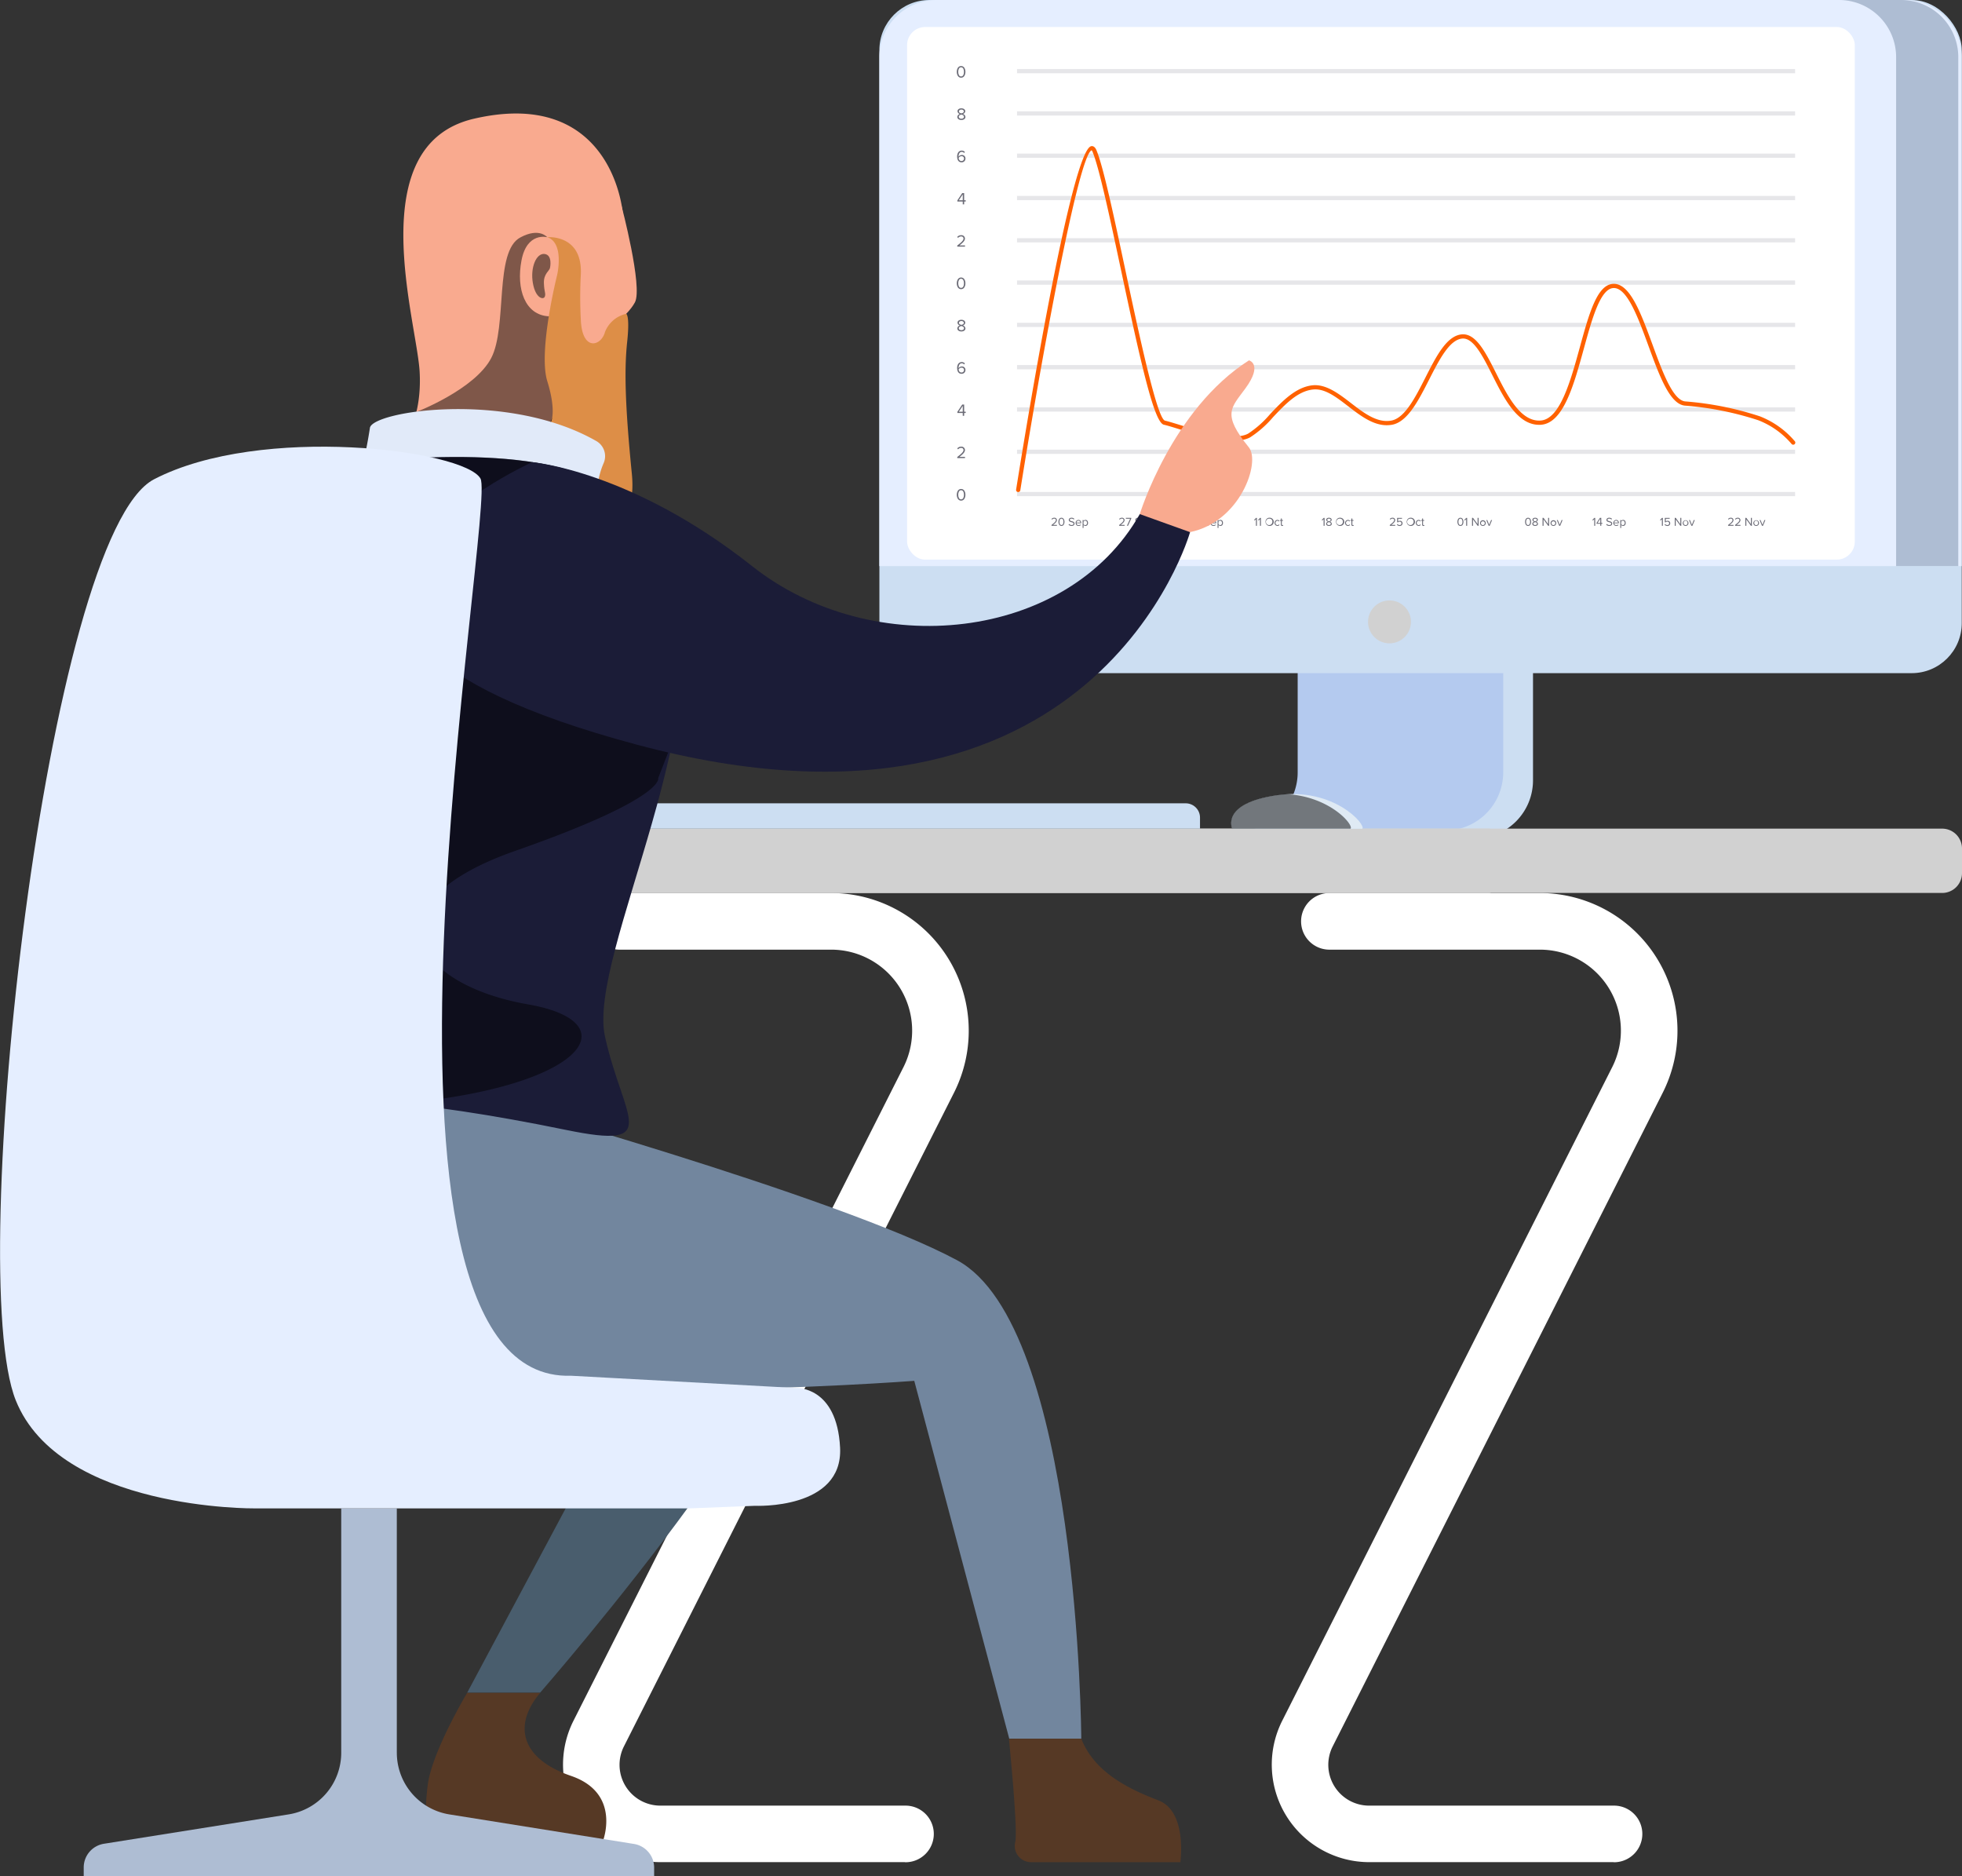 <svg xmlns="http://www.w3.org/2000/svg" xmlns:xlink="http://www.w3.org/1999/xlink" width="434.755" height="415.658" viewBox="0 0 434.755 415.658"><rect x="0" y="0" width="434.755" height="415.658" fill="#333333" stroke="none"/><defs><style>.a{fill:none;}.b{fill:#ccdef2;}.aa,.ab,.ac,.ad,.af,.ah,.ak,.am,.c,.e,.r,.s,.t,.v,.y{opacity:0.49;}.aa,.ab,.ac,.ad,.af,.ah,.ak,.al,.am,.c,.e,.j,.r,.s,.t,.v,.y{isolation:isolate;}.c{fill:url(#a);}.d{fill:#b4caef;}.e{fill:url(#b);}.f{fill:#e5eeff;}.g{fill:#aebdd3;}.h{fill:#fff;}.i{clip-path:url(#c);}.k{fill:#6b6b76;}.l{clip-path:url(#d);}.m{fill:#e6e6e9;}.n{fill:#ff6100;}.o{fill:url(#e);}.p{fill:url(#f);}.q{fill:#d1d1d1;}.r{fill:url(#g);}.s{fill:url(#h);}.t{fill:url(#i);}.u{fill:#dfeaf4;}.v{fill:url(#j);}.w{fill:#495d6d;}.x{fill:#72869e;}.y{fill:url(#k);}.z{fill:#563925;}.aa{fill:url(#l);}.ab{fill:url(#m);}.ac{fill:url(#n);}.ad{fill:url(#o);}.ae{fill:#f9aa8f;}.af{fill:url(#p);}.ag{fill:#dd8e47;}.ah{fill:url(#q);}.ai{fill:#e1eaf9;}.aj{fill:#1b1c37;}.ak{fill:url(#r);}.al{opacity:0.25;fill:url(#s);}.am{fill:url(#t);}</style><linearGradient id="a" x1="-39.665" y1="22.957" x2="-39.665" y2="22.993" gradientUnits="objectBoundingBox"><stop offset="0" stop-color="#fff" stop-opacity="0"/><stop offset="1"/></linearGradient><linearGradient id="b" x1="-49.976" y1="22.986" x2="-49.976" y2="23.052" gradientUnits="objectBoundingBox"><stop offset="0" stop-color="#fff" stop-opacity="0"/><stop offset="0.83"/></linearGradient><clipPath id="c"><rect class="a" width="161" height="5" transform="translate(0.143 0.244)"/></clipPath><clipPath id="d"><rect class="a" width="195" height="103" transform="translate(-0.244 0.315)"/></clipPath><linearGradient id="e" x1="-24.016" y1="5.012" x2="-24.016" y2="5.029" gradientUnits="objectBoundingBox"><stop offset="0.1" stop-color="#fff"/><stop offset="0.79" stop-color="#d1d3d4"/></linearGradient><linearGradient id="f" x1="-25.764" y1="5.012" x2="-25.764" y2="5.03" xlink:href="#e"/><linearGradient id="g" x1="-7.11" y1="73.211" x2="-7.114" y2="73.944" gradientUnits="objectBoundingBox"><stop offset="0" stop-color="#fff" stop-opacity="0"/><stop offset="0.8"/></linearGradient><linearGradient id="h" x1="-19.905" y1="73.602" x2="-19.904" y2="74.125" xlink:href="#g"/><linearGradient id="i" x1="-9.293" y1="140.576" x2="-9.293" y2="141.724" xlink:href="#b"/><linearGradient id="j" x1="-86.933" y1="134.335" x2="-86.933" y2="133.369" xlink:href="#b"/><linearGradient id="k" x1="-18.346" y1="15.71" x2="-18.346" y2="15.784" xlink:href="#g"/><linearGradient id="l" x1="-38.485" y1="47.135" x2="-38.543" y2="47.8" xlink:href="#g"/><linearGradient id="m" x1="-169.587" y1="16.151" x2="-170.823" y2="16.225" xlink:href="#g"/><linearGradient id="n" x1="-37.102" y1="73.238" x2="-37.102" y2="73.691" xlink:href="#g"/><linearGradient id="o" x1="-63.793" y1="12.048" x2="-63.793" y2="12.11" xlink:href="#g"/><linearGradient id="p" x1="-64.552" y1="26.333" x2="-64.341" y2="26.318" gradientUnits="objectBoundingBox"><stop offset="0.11" stop-color="#fff" stop-opacity="0"/><stop offset="0.8"/></linearGradient><linearGradient id="q" x1="-104.335" y1="19.363" x2="-104.933" y2="19.362" xlink:href="#p"/><linearGradient id="r" x1="-18.251" y1="8.129" x2="-18.212" y2="8.127" xlink:href="#g"/><linearGradient id="s" x1="-11.615" y1="5.127" x2="-11.615" y2="5.143" xlink:href="#g"/><linearGradient id="t" x1="-535.289" y1="118.527" x2="-533.729" y2="118.518" xlink:href="#p"/></defs><g transform="translate(-144.001 -1466.015)"><path class="b" d="M1284.723,475.909h-45.545a.889.889,0,0,1,.89.89v35.43a12.884,12.884,0,0,1-12.844,12.844h45.545a12.884,12.884,0,0,0,12.844-12.844V476.8A.889.889,0,0,0,1284.723,475.909Z" transform="translate(-801.916 1126.709)"/><path class="c" d="M1284.723,475.909h-45.545a.889.889,0,0,1,.89.89v35.43a12.884,12.884,0,0,1-12.844,12.844h45.545a12.884,12.884,0,0,0,12.844-12.844V476.8A.889.889,0,0,0,1284.723,475.909Z" transform="translate(-801.916 1126.709)"/><path class="d" d="M1281.229,474.973h-45.547a.889.889,0,0,1,.89.89v35.43a12.884,12.884,0,0,1-12.844,12.844h45.545a12.886,12.886,0,0,0,12.844-12.844v-35.43a.89.89,0,0,0-.89-.89h0Z" transform="translate(-805.023 1125.877)"/><path class="e" d="M1275.606,474.973h-45.549a.889.889,0,0,1,.89.89v13.422l12.043,12.043a24.109,24.109,0,0,1,7.058,17.105v5.7h13.6a12.886,12.886,0,0,0,12.863-12.844V475.863a.888.888,0,0,0-.888-.89h-.017Z" transform="translate(-799.398 1125.877)"/><rect class="b" width="239.84" height="149.135" rx="11.09" transform="translate(338.863 1466.015)"/><path class="f" d="M1408.653,403.587H1194.106a12.656,12.656,0,0,0-12.655,12.655V529h239.84V416.242a12.654,12.654,0,0,0-12.653-12.655Z" transform="translate(-842.598 1062.428)"/><path class="g" d="M1143.81,403.587h-13.775a12.655,12.655,0,0,1,12.655,12.655V529h13.775V416.242A12.654,12.654,0,0,0,1143.81,403.587Z" transform="translate(-578.533 1062.428)"/><g transform="translate(-905.744 688.45)"><rect class="h" width="210" height="118" rx="4" transform="translate(1250.745 783.55)"/><g transform="translate(1282.602 890.306)"><g class="i"><g transform="translate(0.138 1.963)"><g transform="translate(0 0.004)"><g class="j"><g class="j"><path class="k" d="M1267.821,843.145c.632-.5.975-.789.975-1.091a.328.328,0,0,0-.365-.322.579.579,0,0,0-.476.221l-.137-.139a.764.764,0,0,1,.613-.277.534.534,0,0,1,.588.517c0,.356-.362.682-.853,1.07h.86v.193h-1.205Z" transform="translate(-1267.817 -841.537)"/><path class="k" d="M1269.308,841.537c.479,0,.671.476.671.905s-.191.907-.671.907-.669-.482-.669-.907S1268.826,841.537,1269.308,841.537Zm0,.195c-.334,0-.446.36-.446.71s.112.712.446.712.446-.364.446-.712S1269.644,841.732,1269.308,841.732Z" transform="translate(-1267.099 -841.537)"/><path class="k" d="M1269.965,842.905a.745.745,0,0,0,.553.249c.313,0,.414-.167.414-.3,0-.21-.214-.268-.444-.332-.283-.075-.6-.154-.6-.5,0-.289.259-.487.6-.487a.831.831,0,0,1,.624.244l-.131.161a.671.671,0,0,0-.506-.21c-.212,0-.362.112-.362.279s.2.229.427.289c.285.075.611.165.611.534,0,.255-.173.515-.646.515a.867.867,0,0,1-.673-.279Z" transform="translate(-1266.051 -841.537)"/><path class="k" d="M1271.3,841.792a.616.616,0,0,1,.609.682v.051h-1.029a.448.448,0,0,0,.457.438.551.551,0,0,0,.394-.161l.094.129a.682.682,0,0,1-.5.195.63.63,0,0,1-.646-.669A.636.636,0,0,1,1271.3,841.792Zm-.42.587h.836a.412.412,0,0,0-.42-.422A.424.424,0,0,0,1270.877,842.379Z" transform="translate(-1265.323 -841.314)"/><path class="k" d="M1271.5,843.578v-1.752h.2v.187a.534.534,0,0,1,.429-.221c.334,0,.566.253.566.665s-.232.669-.566.669a.516.516,0,0,1-.429-.223v.675Zm.575-1.608a.476.476,0,0,0-.378.2v.575a.479.479,0,0,0,.378.2c.255,0,.406-.21.406-.493S1272.329,841.97,1272.074,841.97Z" transform="translate(-1264.599 -841.314)"/></g></g></g><g transform="translate(14.992 0.004)"><g class="j"><g class="j"><path class="k" d="M1275.821,843.145c.632-.5.975-.789.975-1.091a.328.328,0,0,0-.365-.322.578.578,0,0,0-.476.221l-.137-.139a.765.765,0,0,1,.613-.277.534.534,0,0,1,.588.517c0,.356-.362.682-.853,1.07h.86v.193h-1.205Z" transform="translate(-1275.817 -841.537)"/><path class="k" d="M1277.555,841.746h-.945v-.195h1.2v.15l-.719,1.6h-.242Z" transform="translate(-1275.124 -841.525)"/><path class="k" d="M1277.831,842.905a.74.74,0,0,0,.551.249c.313,0,.414-.167.414-.3,0-.21-.214-.268-.444-.332-.283-.075-.6-.154-.6-.5,0-.289.259-.487.6-.487a.834.834,0,0,1,.624.244l-.133.161a.669.669,0,0,0-.506-.21c-.21,0-.36.112-.36.279s.2.229.425.289c.285.075.611.165.611.534,0,.255-.172.515-.645.515a.868.868,0,0,1-.675-.279Z" transform="translate(-1274.17 -841.537)"/><path class="k" d="M1279.161,841.792a.616.616,0,0,1,.609.682v.051h-1.027a.446.446,0,0,0,.457.438.557.557,0,0,0,.393-.161l.092.129a.683.683,0,0,1-.5.195.668.668,0,0,1-.021-1.334Zm-.418.587h.834a.412.412,0,0,0-.42-.422A.422.422,0,0,0,1278.743,842.379Z" transform="translate(-1273.442 -841.314)"/><path class="k" d="M1279.363,843.578v-1.752h.2v.187a.54.54,0,0,1,.429-.221c.333,0,.566.253.566.665s-.232.669-.566.669a.517.517,0,0,1-.429-.223v.675Zm.575-1.608a.476.476,0,0,0-.379.2v.575a.479.479,0,0,0,.379.2c.257,0,.408-.21.408-.493S1280.195,841.97,1279.938,841.97Z" transform="translate(-1272.718 -841.314)"/></g></g></g><g transform="translate(29.98 0.004)"><g class="j"><g class="j"><path class="k" d="M1284.486,841.537c.48,0,.671.476.671.905s-.191.907-.671.907-.671-.482-.671-.907S1284,841.537,1284.486,841.537Zm0,.195c-.333,0-.446.36-.446.71s.112.712.446.712.446-.364.446-.712S1284.822,841.732,1284.486,841.732Z" transform="translate(-1283.815 -841.537)"/><path class="k" d="M1285.478,842.861h-.832v-.182l.751-1.128h.3v1.117h.247v.193h-.247v.444h-.219Zm-.615-.193h.615v-.915Z" transform="translate(-1283.089 -841.525)"/><path class="k" d="M1285.924,842.905a.744.744,0,0,0,.553.249c.313,0,.414-.167.414-.3,0-.21-.214-.268-.444-.332-.283-.075-.6-.154-.6-.5,0-.289.259-.487.6-.487a.83.83,0,0,1,.624.244l-.131.161a.67.67,0,0,0-.506-.21c-.212,0-.362.112-.362.279s.2.229.427.289c.285.075.611.165.611.534,0,.255-.172.515-.646.515a.866.866,0,0,1-.673-.279Z" transform="translate(-1282.084 -841.537)"/><path class="k" d="M1287.255,841.792a.616.616,0,0,1,.609.682v.051h-1.029a.448.448,0,0,0,.457.438.551.551,0,0,0,.394-.161l.094.129a.683.683,0,0,1-.5.195.63.63,0,0,1-.646-.669A.636.636,0,0,1,1287.255,841.792Zm-.42.587h.836a.412.412,0,0,0-.42-.422A.424.424,0,0,0,1286.835,842.379Z" transform="translate(-1281.356 -841.314)"/><path class="k" d="M1287.457,843.578v-1.752h.2v.187a.534.534,0,0,1,.429-.221c.333,0,.566.253.566.665s-.232.669-.566.669a.517.517,0,0,1-.429-.223v.675Zm.575-1.608a.476.476,0,0,0-.379.2v.575a.479.479,0,0,0,.379.2c.255,0,.406-.21.406-.493S1288.287,841.97,1288.032,841.97Z" transform="translate(-1280.632 -841.314)"/></g></g></g><g transform="translate(44.892)"><g class="j"><g class="j"><path class="k" d="M1292.186,841.84l-.281.3-.133-.135.44-.452h.191v1.754h-.217Z" transform="translate(-1291.772 -841.521)"/><path class="k" d="M1292.661,841.84l-.283.3-.131-.135.439-.452h.193v1.754h-.218Z" transform="translate(-1291.357 -841.521)"/><path class="k" d="M1294,841.535a.909.909,0,1,1-.869.909A.858.858,0,0,1,1294,841.535Zm0,.2a.715.715,0,1,0,.647.712A.648.648,0,0,0,1294,841.732Z" transform="translate(-1290.589 -841.535)"/><path class="k" d="M1294.826,841.792a.544.544,0,0,1,.465.221l-.131.122a.377.377,0,0,0-.324-.165.493.493,0,0,0,0,.98.383.383,0,0,0,.324-.167l.131.122a.539.539,0,0,1-.465.221.668.668,0,0,1,0-1.334Z" transform="translate(-1289.659 -841.31)"/><path class="k" d="M1295.042,842.977v-.832h-.21v-.172h.21v-.349h.2v.349h.259v.172h-.259v.789c0,.1.042.163.13.163a.188.188,0,0,0,.133-.052l.06.148a.331.331,0,0,1-.238.081A.259.259,0,0,1,1295.042,842.977Z" transform="translate(-1289.097 -841.457)"/></g></g></g><g transform="translate(59.884)"><g class="j"><g class="j"><path class="k" d="M1300.186,841.84l-.281.3-.133-.135.44-.452h.191v1.754h-.217Z" transform="translate(-1299.772 -841.521)"/><path class="k" d="M1300.711,842.414a.462.462,0,0,1-.39-.422c0-.317.307-.456.6-.456s.6.139.6.456a.465.465,0,0,1-.392.422.518.518,0,0,1,.418.459c0,.3-.283.476-.628.476s-.63-.176-.63-.476A.516.516,0,0,1,1300.711,842.414Zm.21.1c-.109.011-.412.109-.412.337,0,.191.193.306.412.306s.407-.114.407-.306C1301.327,842.62,1301.027,842.523,1300.921,842.512Zm0-.78c-.214,0-.382.107-.382.289,0,.214.275.285.382.3.107-.019.38-.09.38-.3C1301.3,841.839,1301.131,841.732,1300.921,841.732Z" transform="translate(-1299.318 -841.533)"/><path class="k" d="M1302.335,841.535a.909.909,0,1,1-.871.909A.859.859,0,0,1,1302.335,841.535Zm0,.2a.716.716,0,1,0,.643.712A.647.647,0,0,0,1302.335,841.732Z" transform="translate(-1298.293 -841.535)"/><path class="k" d="M1303.164,841.792a.546.546,0,0,1,.465.221l-.131.122a.376.376,0,0,0-.324-.165.493.493,0,0,0,0,.98.382.382,0,0,0,.324-.167l.131.122a.541.541,0,0,1-.465.221.668.668,0,0,1,0-1.334Z" transform="translate(-1297.362 -841.31)"/><path class="k" d="M1303.381,842.977v-.832h-.21v-.172h.21v-.349h.2v.349h.257v.172h-.257v.789c0,.1.042.163.129.163a.19.19,0,0,0,.133-.052l.06.148a.331.331,0,0,1-.238.081A.259.259,0,0,1,1303.381,842.977Z" transform="translate(-1296.801 -841.457)"/></g></g></g><g transform="translate(74.96)"><g class="j"><g class="j"><path class="k" d="M1307.821,843.145c.632-.5.975-.789.975-1.091a.328.328,0,0,0-.365-.322.578.578,0,0,0-.476.221l-.137-.139a.765.765,0,0,1,.613-.277.534.534,0,0,1,.588.517c0,.356-.362.682-.853,1.07h.86v.193h-1.205Z" transform="translate(-1307.817 -841.533)"/><path class="k" d="M1308.792,842.91a.583.583,0,0,0,.485.232.378.378,0,0,0,.4-.377.37.37,0,0,0-.4-.378.553.553,0,0,0-.4.167l-.161-.054v-.948h1.076v.195h-.854v.609a.6.6,0,0,1,.408-.157.538.538,0,0,1,.559.56.575.575,0,0,1-.624.579.718.718,0,0,1-.618-.281Z" transform="translate(-1307.081 -841.521)"/><path class="k" d="M1310.7,841.535a.909.909,0,1,1-.872.909A.859.859,0,0,1,1310.7,841.535Zm0,.2a.716.716,0,1,0,.645.712A.647.647,0,0,0,1310.7,841.732Z" transform="translate(-1306.062 -841.535)"/><path class="k" d="M1311.524,841.792a.547.547,0,0,1,.467.221l-.133.122a.374.374,0,0,0-.324-.165.493.493,0,0,0,0,.98.38.38,0,0,0,.324-.167l.133.122a.542.542,0,0,1-.467.221.668.668,0,0,1,0-1.334Z" transform="translate(-1305.13 -841.31)"/><path class="k" d="M1311.744,842.977v-.832h-.212v-.172h.212v-.349h.195v.349h.259v.172h-.259v.789c0,.1.041.163.129.163a.194.194,0,0,0,.135-.052l.058.148a.328.328,0,0,1-.238.081A.258.258,0,0,1,1311.744,842.977Z" transform="translate(-1304.57 -841.457)"/></g></g></g><g transform="translate(89.948 0.004)"><g class="j"><g class="j"><path class="k" d="M1316.486,841.537c.48,0,.671.476.671.905s-.191.907-.671.907-.671-.482-.671-.907S1316,841.537,1316.486,841.537Zm0,.195c-.333,0-.446.36-.446.71s.112.712.446.712.446-.364.446-.712S1316.822,841.732,1316.486,841.732Z" transform="translate(-1315.815 -841.537)"/><path class="k" d="M1317.044,841.84l-.283.3-.131-.135.438-.452h.193v1.754h-.218Z" transform="translate(-1315.103 -841.525)"/><path class="k" d="M1317.764,841.89v1.415h-.219v-1.754h.225l1.01,1.387v-1.387H1319v1.754h-.21Z" transform="translate(-1314.303 -841.525)"/><path class="k" d="M1318.493,842.457a.63.63,0,1,1,.628.669A.623.623,0,0,1,1318.493,842.457Zm1.049,0a.427.427,0,1,0-.422.493A.44.44,0,0,0,1319.542,842.457Z" transform="translate(-1313.474 -841.314)"/><path class="k" d="M1319.232,841.81h.214l.422,1.04.422-1.04h.216l-.528,1.269h-.216Z" transform="translate(-1312.828 -841.298)"/></g></g></g><g transform="translate(104.94 0.004)"><g class="j"><g class="j"><path class="k" d="M1324.486,841.537c.479,0,.671.476.671.905s-.191.907-.671.907-.671-.482-.671-.907S1324,841.537,1324.486,841.537Zm0,.195c-.334,0-.446.36-.446.71s.112.712.446.712.446-.364.446-.712S1324.822,841.732,1324.486,841.732Z" transform="translate(-1323.815 -841.537)"/><path class="k" d="M1325.091,842.414a.463.463,0,0,1-.39-.422c0-.317.309-.456.6-.456s.6.139.6.456a.465.465,0,0,1-.392.422.52.52,0,0,1,.42.459c0,.3-.287.476-.63.476s-.63-.176-.63-.476A.518.518,0,0,1,1325.091,842.414Zm.212.1c-.109.011-.41.109-.41.337,0,.191.193.306.41.306s.409-.114.409-.306C1325.711,842.62,1325.41,842.523,1325.3,842.512Zm0-.78c-.212,0-.38.107-.38.289,0,.214.275.285.38.3.107-.019.38-.09.38-.3C1325.683,841.839,1325.512,841.732,1325.3,841.732Z" transform="translate(-1323.065 -841.537)"/><path class="k" d="M1326.1,841.89v1.415h-.219v-1.754h.225l1.01,1.387v-1.387h.218v1.754h-.21Z" transform="translate(-1322.006 -841.525)"/><path class="k" d="M1326.832,842.457a.63.63,0,1,1,.628.669A.623.623,0,0,1,1326.832,842.457Zm1.049,0a.428.428,0,1,0-.422.493A.44.44,0,0,0,1327.881,842.457Z" transform="translate(-1321.178 -841.314)"/><path class="k" d="M1327.571,841.81h.214l.422,1.04.422-1.04h.215l-.528,1.269h-.216Z" transform="translate(-1320.532 -841.298)"/></g></g></g><g transform="translate(119.852 0.004)"><g class="j"><g class="j"><path class="k" d="M1332.186,841.84l-.281.3-.133-.135.44-.452h.191v1.754h-.217Z" transform="translate(-1331.772 -841.525)"/><path class="k" d="M1333.1,842.861h-.834v-.182l.751-1.128h.3v1.117h.248v.193h-.248v.444h-.217Zm-.615-.193h.615v-.915Z" transform="translate(-1331.343 -841.525)"/><path class="k" d="M1333.542,842.905a.748.748,0,0,0,.553.249c.313,0,.414-.167.414-.3,0-.21-.214-.268-.444-.332-.283-.075-.6-.154-.6-.5,0-.289.259-.487.6-.487a.834.834,0,0,1,.624.244l-.133.161a.669.669,0,0,0-.506-.21c-.21,0-.362.112-.362.279s.2.229.427.289c.285.075.611.165.611.534,0,.255-.172.515-.647.515a.866.866,0,0,1-.673-.279Z" transform="translate(-1330.337 -841.537)"/><path class="k" d="M1334.873,841.792a.617.617,0,0,1,.609.682v.051h-1.029a.448.448,0,0,0,.459.438.557.557,0,0,0,.394-.161l.092.129a.683.683,0,0,1-.5.195.668.668,0,0,1-.021-1.334Zm-.42.587h.836a.412.412,0,0,0-.42-.422A.425.425,0,0,0,1334.453,842.379Z" transform="translate(-1329.609 -841.314)"/><path class="k" d="M1335.074,843.578v-1.752h.2v.187a.533.533,0,0,1,.427-.221c.335,0,.566.253.566.665s-.23.669-.566.669a.513.513,0,0,1-.427-.223v.675Zm.577-1.608a.47.47,0,0,0-.378.2v.575a.473.473,0,0,0,.378.2c.255,0,.408-.21.408-.493S1335.906,841.97,1335.651,841.97Z" transform="translate(-1328.886 -841.314)"/></g></g></g><g transform="translate(134.844 0.03)"><g class="j"><g class="j"><path class="k" d="M1340.186,841.84l-.281.3-.133-.135.44-.452h.191v1.754h-.217Z" transform="translate(-1339.772 -841.551)"/><path class="k" d="M1340.444,842.91a.578.578,0,0,0,.485.232.377.377,0,0,0,.4-.377.368.368,0,0,0-.4-.378.55.55,0,0,0-.4.167l-.161-.054v-.948h1.074v.195h-.854v.609a.6.6,0,0,1,.41-.157.539.539,0,0,1,.558.56.575.575,0,0,1-.624.579.716.716,0,0,1-.618-.281Z" transform="translate(-1339.301 -841.551)"/><path class="k" d="M1341.732,841.89v1.415h-.217v-1.754h.223l1.01,1.387v-1.387h.217v1.754h-.21Z" transform="translate(-1338.249 -841.551)"/><path class="k" d="M1342.462,842.457a.63.63,0,1,1,.63.669A.625.625,0,0,1,1342.462,842.457Zm1.049,0a.427.427,0,1,0-.845,0,.428.428,0,1,0,.845,0Z" transform="translate(-1337.421 -841.34)"/><path class="k" d="M1343.2,841.81h.211l.426,1.04.422-1.04h.216l-.529,1.269h-.217Z" transform="translate(-1336.775 -841.325)"/></g></g></g><g transform="translate(149.921 0.004)"><g class="j"><g class="j"><path class="k" d="M1347.821,843.145c.632-.5.974-.789.974-1.091a.328.328,0,0,0-.365-.322.578.578,0,0,0-.476.221l-.137-.139a.764.764,0,0,1,.613-.277.534.534,0,0,1,.588.517c0,.356-.362.682-.853,1.07h.86v.193h-1.205Z" transform="translate(-1347.817 -841.537)"/><path class="k" d="M1348.645,843.145c.63-.5.973-.789.973-1.091a.328.328,0,0,0-.365-.322.581.581,0,0,0-.476.221l-.135-.139a.758.758,0,0,1,.611-.277.534.534,0,0,1,.588.517c0,.356-.362.682-.853,1.07h.86v.193h-1.2Z" transform="translate(-1347.097 -841.537)"/><path class="k" d="M1350.079,841.89v1.415h-.219v-1.754h.223l1.012,1.387v-1.387h.217v1.754h-.212Z" transform="translate(-1346.031 -841.525)"/><path class="k" d="M1350.808,842.457a.63.63,0,1,1,.63.669A.625.625,0,0,1,1350.808,842.457Zm1.05,0a.427.427,0,1,0-.845,0,.428.428,0,1,0,.845,0Z" transform="translate(-1345.203 -841.314)"/><path class="k" d="M1351.547,841.81h.212l.425,1.04.42-1.04h.218l-.531,1.269h-.216Z" transform="translate(-1344.557 -841.298)"/></g></g></g></g></g></g><g transform="translate(1261.988 787.235)"><g class="l"><g transform="translate(-2.426 4.96)"><g class="j"><g class="j"><path class="k" d="M1255.453,790.422c.9-.706,1.387-1.122,1.387-1.555a.466.466,0,0,0-.521-.455.829.829,0,0,0-.676.315l-.193-.2a1.088,1.088,0,0,1,.869-.394.76.76,0,0,1,.84.733c0,.511-.517.976-1.214,1.527h1.226v.275h-1.716Z" transform="translate(-1255.449 -788.134)"/><path class="k" d="M1257.577,788.134c.682,0,.956.678.956,1.287s-.274,1.3-.956,1.3-.956-.686-.956-1.3S1256.893,788.134,1257.577,788.134Zm0,.277c-.476,0-.637.514-.637,1.01s.161,1.016.637,1.016.637-.515.637-1.016S1258.053,788.411,1257.577,788.411Z" transform="translate(-1254.425 -788.134)"/></g></g><rect class="m" width="172.409" height="0.937" transform="translate(15.544 0.662)"/><g transform="translate(0.929 9.37)"><g class="j"><g class="j"><path class="k" d="M1256.535,793.566l-.4.423-.189-.191.626-.645h.274v2.5h-.309Z" transform="translate(-1255.945 -793.116)"/><path class="k" d="M1257.28,794.382a.661.661,0,0,1-.555-.6c0-.448.439-.647.854-.647s.858.2.858.647a.662.662,0,0,1-.558.6.742.742,0,0,1,.6.654c0,.424-.4.68-.9.68s-.894-.253-.894-.68A.74.74,0,0,1,1257.28,794.382Zm.3.139c-.154.019-.583.157-.583.484,0,.268.271.433.583.433s.581-.165.581-.433C1258.161,794.678,1257.734,794.54,1257.58,794.521Zm0-1.109c-.3,0-.543.154-.543.412,0,.3.393.4.543.429.154-.024.544-.126.544-.429C1258.124,793.565,1257.88,793.411,1257.58,793.411Z" transform="translate(-1255.297 -793.134)"/></g></g><rect class="m" width="172.409" height="0.937" transform="translate(14.615 0.662)"/></g><g transform="translate(0.894 18.74)"><g class="j"><g class="j"><path class="k" d="M1256.513,798.566l-.4.423-.185-.191.626-.645h.272v2.5h-.311Z" transform="translate(-1255.926 -798.117)"/><path class="k" d="M1257.679,798.134a.87.87,0,0,1,.693.3l-.157.232a.641.641,0,0,0-.536-.255c-.483,0-.7.491-.7.982a.833.833,0,0,0,0,.1.9.9,0,0,1,.708-.39.757.757,0,0,1,.817.8.821.821,0,0,1-.877.819c-.7,0-.963-.611-.963-1.291S1256.978,798.134,1257.679,798.134Zm-.068,1.237a.771.771,0,0,0-.626.373c.032.311.2.693.63.693a.541.541,0,0,0,.573-.528A.517.517,0,0,0,1257.611,799.371Z" transform="translate(-1255.282 -798.134)"/></g></g><rect class="m" width="172.409" height="0.937" transform="translate(14.65 0.662)"/></g><g transform="translate(1.016 28.148)"><g class="j"><g class="j"><path class="k" d="M1256.581,803.566l-.4.423-.189-.191.626-.645h.273v2.5h-.309Z" transform="translate(-1255.991 -803.154)"/><path class="k" d="M1257.879,805.019h-1.188v-.257l1.072-1.608h.425v1.593h.354v.272h-.354v.633h-.309Zm-.877-.272h.877v-1.3Z" transform="translate(-1255.379 -803.154)"/></g></g><rect class="m" width="172.409" height="0.937" transform="translate(14.528 0.625)"/></g><g transform="translate(0.905 37.48)"><g class="j"><g class="j"><path class="k" d="M1256.519,808.566l-.4.423-.186-.191.626-.645h.272v2.5h-.311Z" transform="translate(-1255.932 -808.116)"/><path class="k" d="M1256.677,810.422c.9-.706,1.387-1.123,1.387-1.555a.467.467,0,0,0-.521-.455.836.836,0,0,0-.678.315l-.191-.2a1.083,1.083,0,0,1,.87-.394.761.761,0,0,1,.839.733c0,.511-.517.976-1.214,1.527h1.225v.275h-1.716Z" transform="translate(-1255.284 -808.134)"/></g></g><rect class="m" width="172.409" height="0.937" transform="translate(14.639 0.662)"/></g><g transform="translate(0.815 46.85)"><g class="j"><g class="j"><path class="k" d="M1256.471,813.566l-.4.423-.186-.191.626-.645h.272v2.5h-.311Z" transform="translate(-1255.884 -813.116)"/><path class="k" d="M1257.577,813.134c.682,0,.956.678.956,1.287s-.274,1.3-.956,1.3-.956-.686-.956-1.3S1256.893,813.134,1257.577,813.134Zm0,.277c-.476,0-.637.514-.637,1.01s.161,1.016.637,1.016.637-.515.637-1.016S1258.053,813.411,1257.577,813.411Z" transform="translate(-1255.24 -813.134)"/></g></g><rect class="m" width="172.409" height="0.937" transform="translate(14.729 0.662)"/></g><g transform="translate(2.318 56.22)"><g class="j"><g class="j"><path class="k" d="M1257.282,819.382a.661.661,0,0,1-.557-.6c0-.448.439-.647.854-.647s.858.2.858.647a.662.662,0,0,1-.558.6.742.742,0,0,1,.6.654c0,.424-.4.68-.9.68s-.894-.253-.894-.68A.742.742,0,0,1,1257.282,819.382Zm.3.139c-.154.019-.583.157-.583.483,0,.268.273.433.583.433s.581-.165.581-.433C1258.161,819.678,1257.734,819.539,1257.58,819.521Zm0-1.109c-.3,0-.543.154-.543.412,0,.3.4.4.543.429.154-.024.544-.126.544-.429C1258.124,818.565,1257.88,818.411,1257.58,818.411Z" transform="translate(-1256.686 -818.134)"/></g></g><rect class="m" width="172.409" height="0.937" transform="translate(13.226 0.662)"/></g><g transform="translate(2.277 65.59)"><g class="j"><g class="j"><path class="k" d="M1257.678,823.134a.87.87,0,0,1,.693.3l-.157.232a.638.638,0,0,0-.536-.255c-.483,0-.7.491-.7.982a.782.782,0,0,0,0,.1.9.9,0,0,1,.706-.39.757.757,0,0,1,.817.8.82.82,0,0,1-.875.819c-.7,0-.963-.611-.963-1.291S1256.979,823.134,1257.678,823.134Zm-.068,1.237a.764.764,0,0,0-.624.373c.03.311.193.693.63.693a.54.54,0,0,0,.572-.528A.516.516,0,0,0,1257.61,824.371Z" transform="translate(-1256.664 -823.134)"/></g></g><rect class="m" width="172.409" height="0.937" transform="translate(13.267 0.662)"/></g><g transform="translate(2.328 74.998)"><g class="j"><g class="j"><path class="k" d="M1257.879,830.019h-1.188v-.257l1.074-1.608h.425v1.593h.352v.272h-.352v.633h-.311Zm-.877-.272h.877v-1.3Z" transform="translate(-1256.691 -828.154)"/></g></g><rect class="m" width="172.409" height="0.937" transform="translate(13.216 0.625)"/></g><g transform="translate(2.296 84.33)"><g class="j"><g class="j"><path class="k" d="M1256.678,835.422c.9-.706,1.385-1.123,1.385-1.555a.465.465,0,0,0-.519-.455.843.843,0,0,0-.68.315l-.189-.2a1.078,1.078,0,0,1,.869-.394.76.76,0,0,1,.838.733c0,.511-.515.976-1.212,1.527h1.224v.275h-1.715Z" transform="translate(-1256.674 -833.134)"/></g></g><rect class="m" width="172.409" height="0.937" transform="translate(13.248 0.662)"/></g><g transform="translate(2.196 93.7)"><g class="j"><g class="j"><path class="k" d="M1257.577,838.134c.682,0,.956.678.956,1.287s-.274,1.295-.956,1.295-.956-.686-.956-1.295S1256.893,838.134,1257.577,838.134Zm0,.277c-.476,0-.637.514-.637,1.01s.161,1.016.637,1.016.637-.515.637-1.016S1258.053,838.411,1257.577,838.411Z" transform="translate(-1256.621 -838.134)"/></g></g><rect class="m" width="172.409" height="0.937" transform="translate(13.348 0.662)"/></g></g></g></g><path class="n" d="M1264.1,874.246a.459.459,0,0,1-.073-.006.467.467,0,0,1-.39-.536c2.011-12.616,12.269-75.564,16.682-76.094.313-.049.778.083,1.119.892,1.522,3.634,3.887,14.733,6.39,26.487,2.946,13.836,6.982,32.786,8.765,33.425.768.174,1.9.523,3.212.926,4.5,1.387,12.031,3.7,15.243,1.96a22.649,22.649,0,0,0,4.867-4.32c2.667-2.82,5.689-6.017,9.455-6.392,2.951-.276,5.753,1.848,8.444,3.922,2.854,2.2,5.8,4.481,8.965,3.9,2.985-.547,5.3-5.1,7.539-9.5,2.425-4.769,4.717-9.274,8.053-9.6.107-.008.214-.013.315-.013,2.978,0,5.071,4.164,7.284,8.566,2.489,4.951,5.3,10.549,9.57,10.549.088,0,.176,0,.266-.008,4.342-.232,6.681-8.733,8.742-16.233,2.005-7.294,3.737-13.59,7.151-14.036,3.836-.485,6.329,6.287,8.962,13.47,2.209,6.036,4.5,12.277,7.234,12.556a70.235,70.235,0,0,1,16.536,3.3,19.4,19.4,0,0,1,7.779,5.551.469.469,0,0,1-.718.6,18.425,18.425,0,0,0-7.378-5.271,69.228,69.228,0,0,0-16.3-3.248c-3.332-.341-5.615-6.572-8.032-13.167-2.32-6.336-4.721-12.882-7.695-12.882a2.138,2.138,0,0,0-.264.019c-2.8.364-4.614,6.968-6.37,13.354-2.251,8.186-4.578,16.651-9.595,16.922-.109.006-.219.007-.326.007-4.837,0-7.788-5.871-10.4-11.064-2.142-4.26-4.2-8.3-6.67-8.041-2.826.275-5.1,4.756-7.308,9.089-2.343,4.606-4.766,9.37-8.206,10-3.574.637-6.69-1.752-9.708-4.078-2.663-2.054-5.18-4-7.779-3.731-3.416.339-6.186,3.268-8.866,6.1a23.15,23.15,0,0,1-5.1,4.5c-3.553,1.934-11.023-.364-15.969-1.887-1.291-.4-2.408-.742-3.148-.909-2.151-.491-5.013-13.227-9.467-34.143-2.494-11.709-4.85-22.767-6.338-26.32a.791.791,0,0,0-.2-.334c-2.9.969-11.248,46.713-15.807,75.32A.47.47,0,0,1,1264.1,874.246Z" transform="translate(11.266 12.336)"/></g><path class="o" d="M1220.114,723.042h-54.19a21.6,21.6,0,0,1-19.266-31.326l73.131-144.825a17.944,17.944,0,0,0-16.032-26.011H1157a6.273,6.273,0,1,1-.219-12.544c.072,0,.146,0,.219,0h46.754a30.505,30.505,0,0,1,27.22,44.245l-73.141,144.825a9.044,9.044,0,0,0,8.073,13.114h54.19a6.273,6.273,0,1,1,.219,12.544c-.072,0-.146,0-.219,0Z" transform="translate(-875.582 1155.53)"/><path class="p" d="M1303.259,723.041h-54.188a21.6,21.6,0,0,1-19.266-31.326l73.131-144.825A17.943,17.943,0,0,0,1286.9,520.88h-46.754a6.273,6.273,0,0,1,0-12.544H1286.9a30.505,30.505,0,0,1,27.22,44.245l-73.135,144.825a9.042,9.042,0,0,0,8.073,13.114h54.19a6.273,6.273,0,0,1,.217,12.544c-.072,0-.146,0-.217,0Z" transform="translate(-801.68 1155.53)"/><path class="q" d="M1148.172,500.783h299.092a4.4,4.4,0,0,1,4.4,4.4v5.451a4.4,4.4,0,0,1-4.4,4.4H1148.172a.822.822,0,0,1-.822-.822h0v-12.6a.822.822,0,0,1,.822-.822h0Z" transform="translate(-872.908 1148.817)"/><path class="r" d="M1148.172,500.783h297.634a5.826,5.826,0,0,1,5.825,5.827v2.59a5.825,5.825,0,0,1-5.8,5.855H1148.172a.822.822,0,0,1-.822-.822h0V501.622a.822.822,0,0,1,.822-.822h0Z" transform="translate(-872.908 1148.817)"/><rect class="q" width="200.326" height="14.255" rx="0.72" transform="translate(274.396 1649.6)"/><path class="b" d="M1152.482,497.813h122.6a3.168,3.168,0,0,1,3.171,3.167v2.442h-125.77Z" transform="translate(-868.346 1146.177)"/><path class="s" d="M1147.326,501.611V512.16l.867,2.884h99.78l8.109-14.255H1148.195a.821.821,0,0,0-.865.774l0,.047Z" transform="translate(-872.93 1148.822)"/><rect class="t" width="239.84" height="7.606" transform="translate(338.863 1591.43)"/><circle class="q" cx="4.756" cy="4.756" r="4.756" transform="translate(447.139 1599.037)"/><path class="u" d="M1232.848,496.99c-12.6,1.813-9.875,7.434-9.875,7.434h28.816C1252.665,503.49,1245.391,495.143,1232.848,496.99Z" transform="translate(-805.916 1145.21)"/><path class="v" d="M1235.026,496.738a14.886,14.886,0,0,0-2.2.217c-12.6,1.813-9.863,7.434-9.863,7.434h26.228C1249.966,503.6,1244.664,497.24,1235.026,496.738Z" transform="translate(-805.928 1145.222)"/><path class="w" d="M1108.791,564.362s17.47,13.684,78.218,19.9l-32.3,60.442h16.159s70.439-80.783,54.281-90.474" transform="translate(-907.182 1196.32)"/><path class="x" d="M1102.18,533.395s-13.261,41.862,24.483,55.639,134.994,6.318,134.994,6.318l21.042,79.266h15.964s-.48-91.4-27.516-105.985c-26.228-14.128-107.3-36.605-107.3-36.605" transform="translate(-915.064 1176.587)"/><path class="y" d="M1205.129,586.714c-20.39-.548-52.456-1.63-54.906-26.364s15.532-20.037,15.532-20.037l-26.117-8.256-15.315.342.618,60.085,23.776,3.832c42.009,2.782,91.23-.992,91.23-.992C1237.309,589.029,1225.508,587.261,1205.129,586.714Z" transform="translate(-893.375 1176.614)"/><path class="z" d="M1137.4,602.157s-7.754,12.942-8.725,20.367a50.659,50.659,0,0,0-.409,7.789,4.949,4.949,0,0,0,4.96,4.813h34.21s4.3-10.708-7.013-14.585-12.795-11.4-6.841-18.382" transform="translate(-889.889 1238.92)"/><path class="z" d="M1212.684,607.519c2.909,7.527,10.662,11.21,17.105,13.685s4.847,13.684,4.847,13.684h-33.071a3.587,3.587,0,0,1-3.617-3.558,3.523,3.523,0,0,1,.106-.9v-.068c.65-2.282-1.4-22.808-1.4-22.808" transform="translate(-829.086 1243.686)"/><path class="g" d="M1157.49,634.615v-54.1h-12.315v54.1a13.831,13.831,0,0,1-11.631,13.684l-40.95,6.511a5.314,5.314,0,0,0-4.482,5.245v1.927h126.4v-1.889a5.315,5.315,0,0,0-4.482-5.245l-40.915-6.545a13.836,13.836,0,0,1-11.62-13.685Z" transform="translate(-925.561 1219.688)"/><path class="aa" d="M1131.948,626.979l9.486-12.795a13.784,13.784,0,0,1-7.891,4.2l-40.949,6.511a5.314,5.314,0,0,0-4.482,5.245v1.927h43.858Z" transform="translate(-925.561 1249.61)"/><path class="ab" d="M1130.488,580.519h-11.939v54.1a13.756,13.756,0,0,1-.48,3.615l12.419-37.631Z" transform="translate(-898.934 1219.688)"/><path class="h" d="M1117.357,612.813" transform="translate(-899.566 1248.391)"/><path class="ac" d="M1197.691,568.93l-47.464-2.588a17.434,17.434,0,0,1-10.5-2.909h0C1165.956,588.236,1197.691,568.93,1197.691,568.93Z" transform="translate(-879.686 1204.502)"/><path class="ad" d="M1185.549,565.959l21.042,79.277h14.038a15.046,15.046,0,0,1-3.113-1.133c-5.977-3.211-5.121-57.36-11.643-70.143S1185.549,565.959,1185.549,565.959Z" transform="translate(-838.957 1205.968)"/><path class="ae" d="M1148.805,456.352s5.7-3.808,7.5-7.177-3-21.508-3-21.508" transform="translate(-871.615 1083.831)"/><path class="ae" d="M1174.581,439.877a95.333,95.333,0,0,1,.432,21.155,33.642,33.642,0,0,1-3.228,11.882c-5.989,11.165-9.7,5.632-12.466,10.662a9.564,9.564,0,0,0-1.014,8.519l-32.967-1.7s4.722-5.017,4.127-16.215-13.046-50.324,12.043-56.128C1167.383,412.064,1173.826,430.96,1174.581,439.877Z" transform="translate(-892.473 1074.262)"/><path class="af" d="M1156.1,431.872s-4.482-1.254-5.7,5.132.81,12.122,6.044,12.385,3.421,23.948,3.421,23.948l-1.825,3.672-30.869-6.454s12.874-4.96,16.512-11.9.616-23.72,6.488-26.753C1154.361,429.661,1156.1,431.872,1156.1,431.872Z" transform="translate(-890.842 1086.703)"/><path class="ag" d="M1162.053,483.823c-1.539-15.464-1.675-23.206-1.037-29.194s-.215-6.233-.215-6.233a6.569,6.569,0,0,0-4.7,4.025c-.833,3.158-5.121,4.425-5.361-2.873a93.157,93.157,0,0,1,0-9.739h0c.5-9.123-7.423-8.394-7.423-8.394,3.855,1.277,2.178,8.394,2.178,8.394s-4.242,16.877-2.178,23.514.833,9.01.833,9.01-6.135,12.466.525,18.452S1163.57,499.275,1162.053,483.823Z" transform="translate(-878.043 1087.15)"/><path class="ah" d="M1156.093,452.423c-.833,3.158-5.121,4.425-5.361-2.873a93.088,93.088,0,0,1,0-9.739h0c.5-9.123-7.423-8.394-7.423-8.394,3.855,1.277,2.178,8.394,2.178,8.394s-4.242,16.877-2.178,23.514.833,9.01.833,9.01-5.53,11.255-.365,17.5l8.1,4.39h7.332c2.144-1.573,3.421-4.8,2.85-10.411-.465-4.731-.808-8.747-1.035-12.2h0c.17,3.034-1.037,5.576-3.845,5.576s-5.347-5.075-5.289-11.049,5.7-4.561,5.7-9.255a13.961,13.961,0,0,1,3.275-8.5S1156.933,449.269,1156.093,452.423Z" transform="translate(-878.043 1087.152)"/><path class="ai" d="M1119.916,470.423a103.918,103.918,0,0,0,3.341-14.642c.332-3.74,30.483-8.394,50.176,2.873a3.854,3.854,0,0,1,1.619,4.892c-1.4,3.211-2.771,9.34-.068,18.941" transform="translate(-897.293 1105.077)"/><path class="aj" d="M1116.811,484.423c2.178-14.825,11.735-25.737,33.7-26.912,27.609-1.471,51.066,1.562,58.718,22.443,12.1,33.069-18.805,87.4-14.755,105.655s12.944,25.087-8.575,20.675c-68.787-14.128-74.123-1.483-81.33-3.489-10.445-2.907-5.827-5.428.74-26.968C1109.722,561.364,1112.6,513.161,1116.811,484.423Z" transform="translate(-916.412 1110.075)"/><path class="ak" d="M1209.224,479.959c-7.652-20.881-31.109-23.948-58.718-22.443-21.963,1.133-31.519,12.066-33.7,26.912-4.208,28.736-7.081,76.939-11.507,91.419-5.621,18.416-9.8,22.932-4.367,25.669,5.289,0,11.3-.057,18.121-.125a105.157,105.157,0,0,1,12.655-.125c55.227-.616,71.306-18.337,45.683-22.807s-36.252-22.288-2.816-34,31.679-16.114,31.679-16.114l3.149-8.1C1212.409,505.9,1213.479,491.6,1209.224,479.959Z" transform="translate(-916.41 1110.07)"/><path class="aj" d="M1154.327,457.8s21.91,1.8,48.733,23.025,69.947,16.661,85.9-11.507c0,0,8.154-3.513,11.144,4,0,0-20.926,74.272-122.6,47.062S1154.327,457.8,1154.327,457.8Z" transform="translate(-892.404 1110.611)"/><path class="f" d="M1230.964,691.2H1134.7s-43.139.457-52.925-23.948c-11.4-28.51,6.923-191.751,30.654-204.054s68.742-6.477,72.323-.161-31.923,200.509,20.069,198.775l49.81,2.714s9.123-.536,9.807,13.239-18.85,12.863-18.85,12.863Z" transform="translate(-934.285 1108.996)"/><path class="al" d="M1253.375,681.6c-.729-13.775-9.807-13.239-9.807-13.239l-49.81-2.714c-51.988,1.734-16.489-192.47-20.07-198.775-3.3-5.793-41.4-11.165-66-2.531-21.346,29.352-36.573,172.912-25.9,199.563,9.786,24.381,52.925,23.948,52.925,23.948h96.271l14.64-.548a32.7,32.7,0,0,0,6.934-.582,11.08,11.08,0,0,0,.824-5.12Z" transform="translate(-934.289 1112.406)"/><path class="am" d="M1144.675,436.436s.618-2.85-1.22-3.056-3.19,3.033-2.576,6.477,2.384,3.717,2.644,2.966-.138-.912-.206-3S1144.58,437.12,1144.675,436.436Z" transform="translate(-878.795 1088.901)"/><path class="ae" d="M1212.005,479.918s7.072-23.183,24.2-34.063c0,0,3.169.822-.823,6.25-3.179,4.344-5.2,5.634.788,13.023,2.656,3.273-1.889,16.512-13.033,18.782" transform="translate(-815.441 1099.996)"/></g></svg>